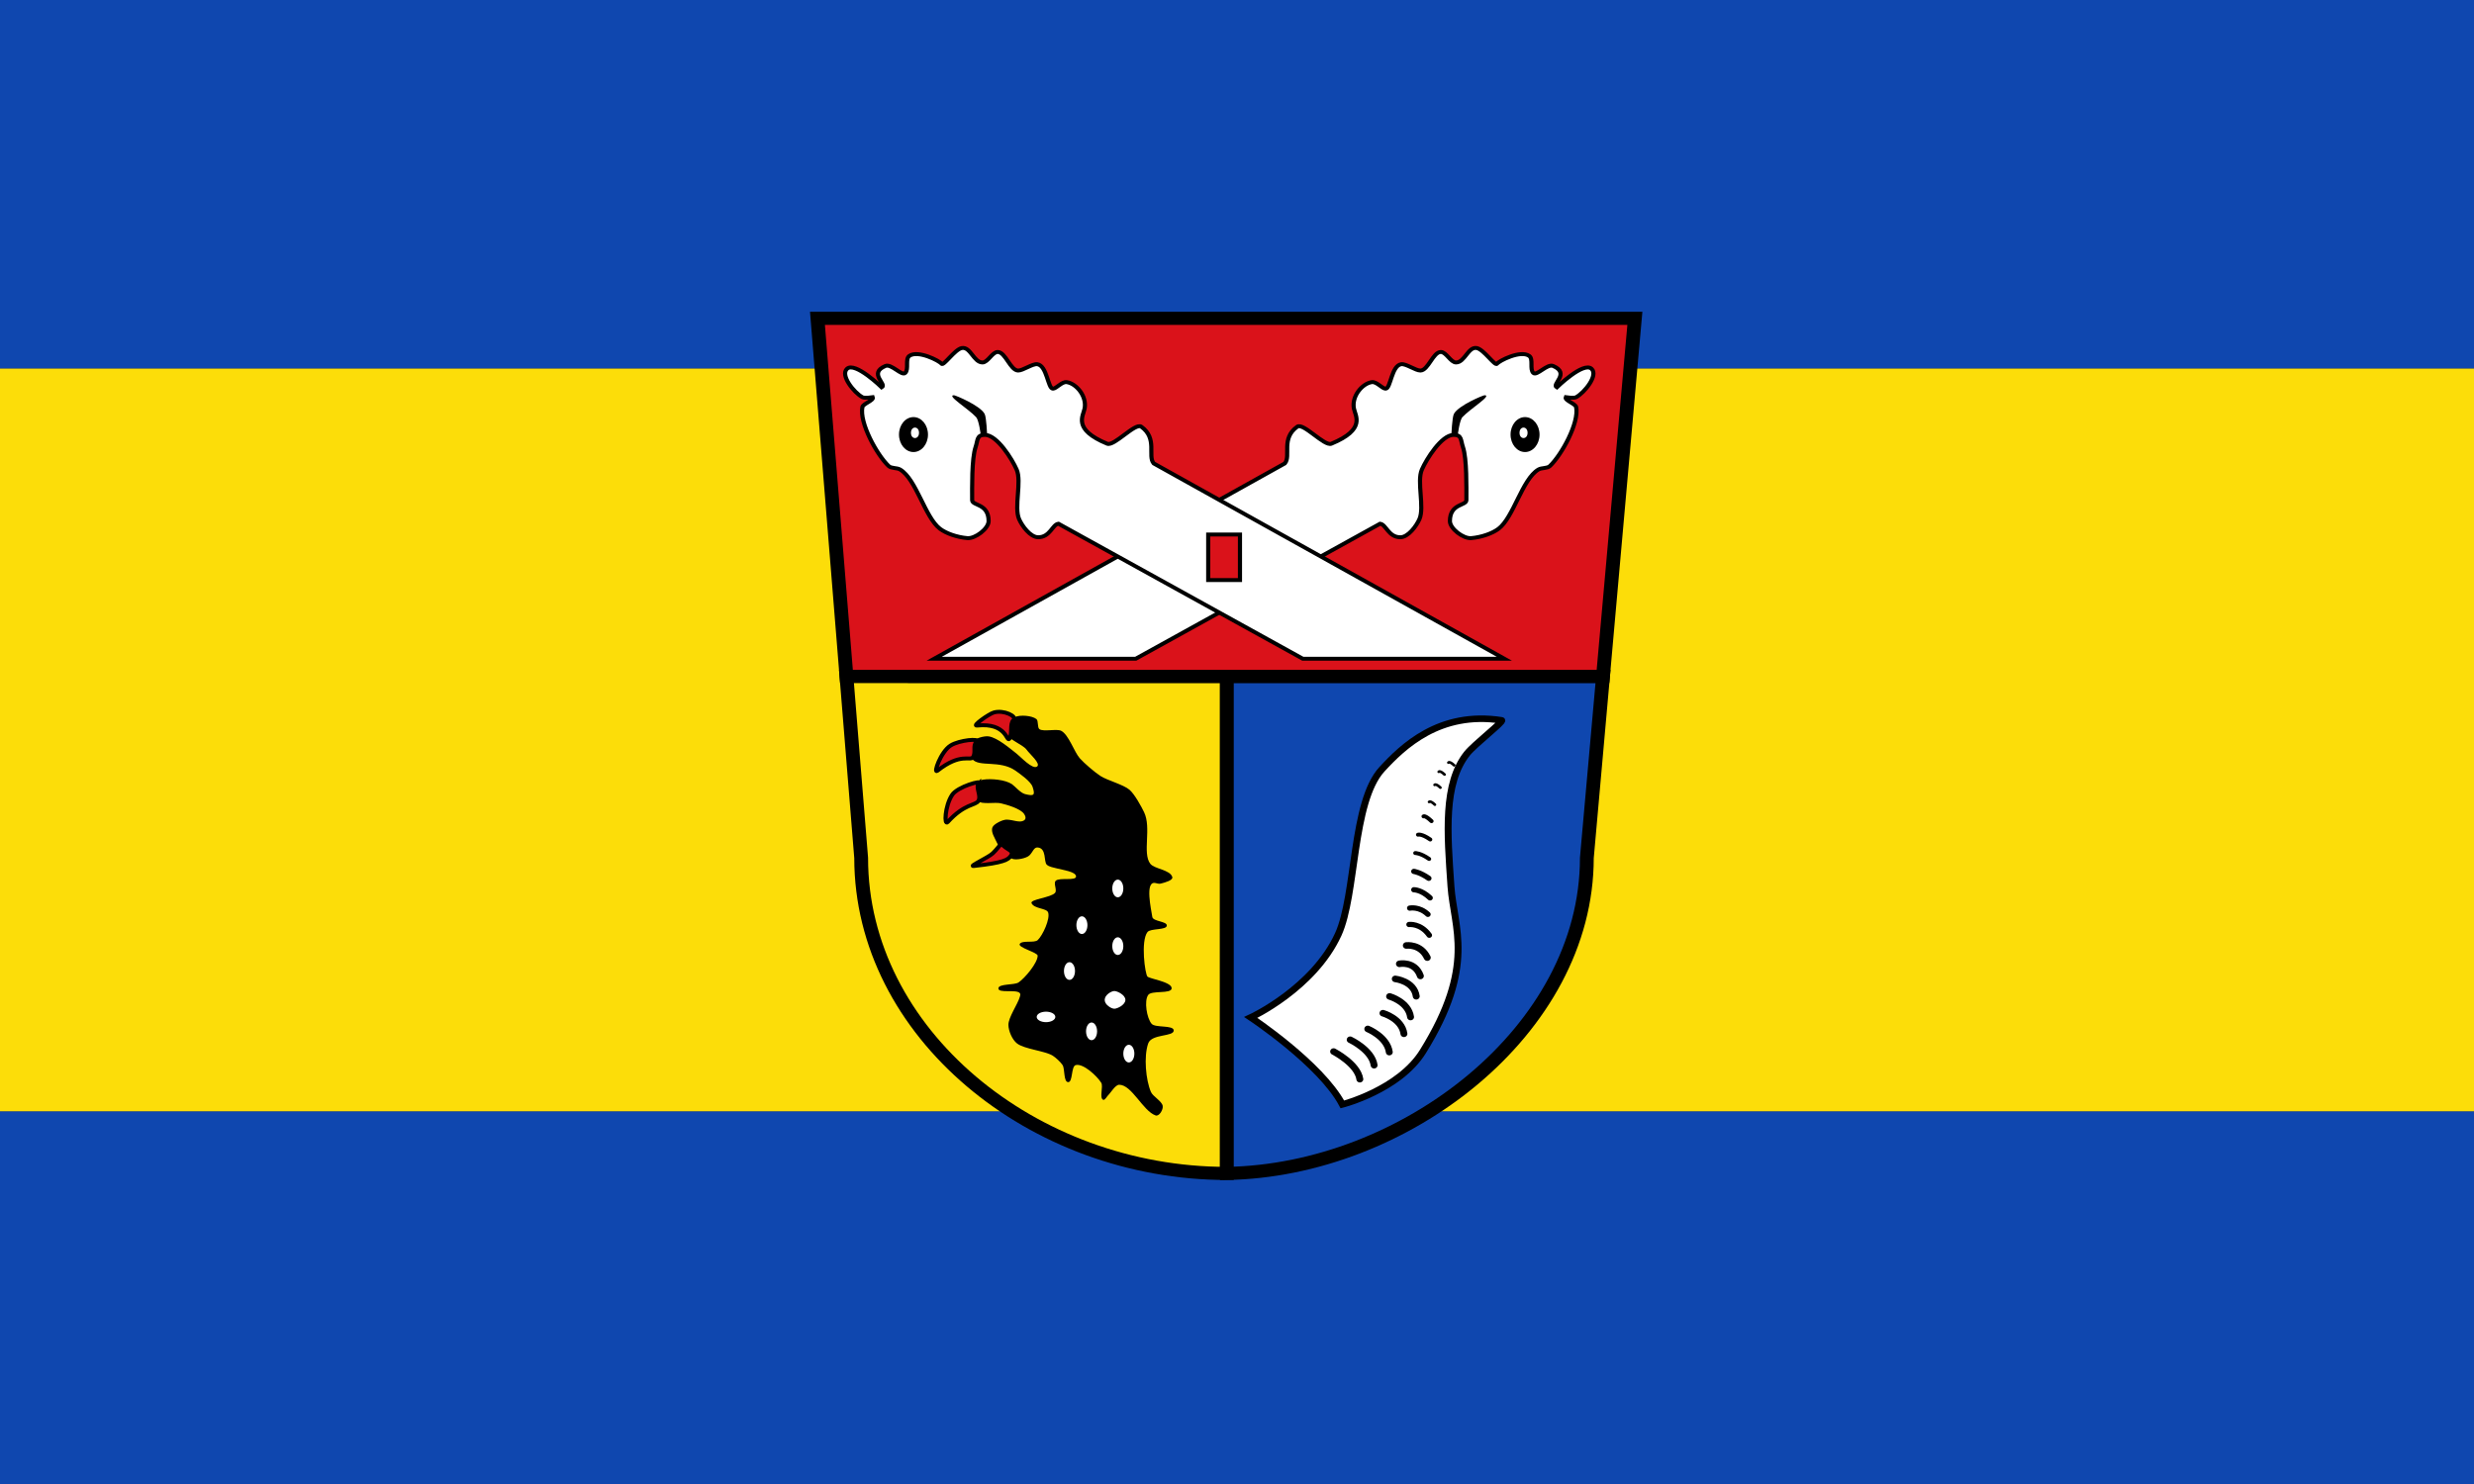 <?xml version="1.0" encoding="UTF-8" standalone="no"?>
<svg
   xmlns:dc="http://purl.org/dc/elements/1.1/"
   xmlns:cc="http://creativecommons.org/ns#"
   xmlns:rdf="http://www.w3.org/1999/02/22-rdf-syntax-ns#"
   xmlns:svg="http://www.w3.org/2000/svg"
   xmlns="http://www.w3.org/2000/svg"
   xmlns:sodipodi="http://sodipodi.sourceforge.net/DTD/sodipodi-0.dtd"
   xmlns:inkscape="http://www.inkscape.org/namespaces/inkscape"
   height="300"
   width="500"
   version="1.1"
   id="svg42"
   sodipodi:docname="Flagge Landkreis Nienburg Weser.svg"
   inkscape:version="0.92.3 (2405546, 2018-03-11)">
  <rect width="100%" height="100%" fill="#333333" stroke="none"/>
  <defs
     id="defs46">
    <path
       id="SVGID_1_"
       d="M582.6,3.7c-0.8-5.1-47.5-3.4-53.3-3.5C505.199,0,135,1.4,42.2,0.6C30.9,0.5,19.7,0.8,8.5,1.4     C0.8,1.8,0.2,3.5,0.1,11C0,28.3,0.6,45.7,0.6,63c0,45.6,0,91.1,0,136.7c0,47.2,0,94.3,0,141.5C0.6,386.7-3.1,433.6,7.7,478.1     C28.7,564.4,85.6,627.9,162.3,670c76.4,41.9,170.8,41.4,249.2,5.3c70.199-32.3,130-90.899,156.8-164.1     c14.3-39.101,14.399-78,14.399-119.101c0-47.2,0-94.399,0-141.6c0-41.2,0-82.3,0-123.5c0-20.3,0-40.7,0-61     C582.699,46,585.8,23.4,582.6,3.7" />
    <path
       id="SVGID_3_"
       d="M582.6,3.7c-0.8-5.1-47.5-3.4-53.3-3.5C505.199,0,135,1.4,42.2,0.6C30.9,0.5,19.7,0.8,8.5,1.4     C0.8,1.8,0.2,3.5,0.1,11C0,28.3,0.6,45.7,0.6,63c0,45.6,0,91.1,0,136.7c0,47.2,0,94.3,0,141.5C0.6,386.7-3.1,433.6,7.7,478.1     C28.7,564.4,85.6,627.9,162.3,670c76.4,41.9,170.8,41.4,249.2,5.3c70.199-32.3,130-90.899,156.8-164.1     c14.3-39.101,14.399-78,14.399-119.101c0-47.2,0-94.399,0-141.6c0-41.2,0-82.3,0-123.5c0-20.3,0-40.7,0-61     C582.699,46,585.8,23.4,582.6,3.7" />
    <path
       id="SVGID_5_"
       d="M582.6,3.7c-0.8-5.1-47.5-3.4-53.3-3.5C505.199,0,135,1.4,42.2,0.6C30.9,0.5,19.7,0.8,8.5,1.4     C0.8,1.8,0.2,3.5,0.1,11C0,28.3,0.6,45.7,0.6,63c0,45.6,0,91.1,0,136.7c0,47.2,0,94.3,0,141.5C0.6,386.7-3.1,433.6,7.7,478.1     C28.7,564.4,85.6,627.9,162.3,670c76.4,41.9,170.8,41.4,249.2,5.3c70.199-32.3,130-90.899,156.8-164.1     c14.3-39.101,14.399-78,14.399-119.101c0-47.2,0-94.399,0-141.6c0-41.2,0-82.3,0-123.5c0-20.3,0-40.7,0-61     C582.699,46,585.8,23.4,582.6,3.7" />
    <path
       id="SVGID_7_"
       d="M582.6,3.7c-0.8-5.1-47.5-3.4-53.3-3.5C505.199,0,135,1.4,42.2,0.6C30.9,0.5,19.7,0.8,8.5,1.4     C0.8,1.8,0.2,3.5,0.1,11C0,28.3,0.6,45.7,0.6,63c0,45.6,0,91.1,0,136.7c0,47.2,0,94.3,0,141.5C0.6,386.7-3.1,433.6,7.7,478.1     C28.7,564.4,85.6,627.9,162.3,670c76.4,41.9,170.8,41.4,249.2,5.3c70.199-32.3,130-90.899,156.8-164.1     c14.3-39.101,14.399-78,14.399-119.101c0-47.2,0-94.399,0-141.6c0-41.2,0-82.3,0-123.5c0-20.3,0-40.7,0-61     C582.699,46,585.8,23.4,582.6,3.7" />
    <path
       id="SVGID_9_"
       d="M582.6,3.7c-0.8-5.1-47.5-3.4-53.3-3.5C505.199,0,135,1.4,42.2,0.6C30.9,0.5,19.7,0.8,8.5,1.4     C0.8,1.8,0.2,3.5,0.1,11C0,28.3,0.6,45.7,0.6,63c0,45.6,0,91.1,0,136.7c0,47.2,0,94.3,0,141.5C0.6,386.7-3.1,433.6,7.7,478.1     C28.7,564.4,85.6,627.9,162.3,670c76.4,41.9,170.8,41.4,249.2,5.3c70.199-32.3,130-90.899,156.8-164.1     c14.3-39.101,14.399-78,14.399-119.101c0-47.2,0-94.399,0-141.6c0-41.2,0-82.3,0-123.5c0-20.3,0-40.7,0-61     C582.699,46,585.8,23.4,582.6,3.7" />
    <path
       id="SVGID_1_-7"
       d="M582.6,3.7c-0.8-5.1-47.5-3.4-53.3-3.5C505.199,0,135,1.4,42.2,0.6C30.9,0.5,19.7,0.8,8.5,1.4     C0.8,1.8,0.2,3.5,0.1,11C0,28.3,0.6,45.7,0.6,63c0,45.6,0,91.1,0,136.7c0,47.2,0,94.3,0,141.5C0.6,386.7-3.1,433.6,7.7,478.1     C28.7,564.4,85.6,627.9,162.3,670c76.4,41.9,170.8,41.4,249.2,5.3c70.199-32.3,130-90.899,156.8-164.1     c14.3-39.101,14.399-78,14.399-119.101c0-47.2,0-94.399,0-141.6c0-41.2,0-82.3,0-123.5c0-20.3,0-40.7,0-61     C582.699,46,585.8,23.4,582.6,3.7" />
    <path
       id="SVGID_3_-8"
       d="M582.6,3.7c-0.8-5.1-47.5-3.4-53.3-3.5C505.199,0,135,1.4,42.2,0.6C30.9,0.5,19.7,0.8,8.5,1.4     C0.8,1.8,0.2,3.5,0.1,11C0,28.3,0.6,45.7,0.6,63c0,45.6,0,91.1,0,136.7c0,47.2,0,94.3,0,141.5C0.6,386.7-3.1,433.6,7.7,478.1     C28.7,564.4,85.6,627.9,162.3,670c76.4,41.9,170.8,41.4,249.2,5.3c70.199-32.3,130-90.899,156.8-164.1     c14.3-39.101,14.399-78,14.399-119.101c0-47.2,0-94.399,0-141.6c0-41.2,0-82.3,0-123.5c0-20.3,0-40.7,0-61     C582.699,46,585.8,23.4,582.6,3.7" />
    <path
       id="SVGID_5_-7"
       d="M582.6,3.7c-0.8-5.1-47.5-3.4-53.3-3.5C505.199,0,135,1.4,42.2,0.6C30.9,0.5,19.7,0.8,8.5,1.4     C0.8,1.8,0.2,3.5,0.1,11C0,28.3,0.6,45.7,0.6,63c0,45.6,0,91.1,0,136.7c0,47.2,0,94.3,0,141.5C0.6,386.7-3.1,433.6,7.7,478.1     C28.7,564.4,85.6,627.9,162.3,670c76.4,41.9,170.8,41.4,249.2,5.3c70.199-32.3,130-90.899,156.8-164.1     c14.3-39.101,14.399-78,14.399-119.101c0-47.2,0-94.399,0-141.6c0-41.2,0-82.3,0-123.5c0-20.3,0-40.7,0-61     C582.699,46,585.8,23.4,582.6,3.7" />
    <path
       id="SVGID_7_-0"
       d="M582.6,3.7c-0.8-5.1-47.5-3.4-53.3-3.5C505.199,0,135,1.4,42.2,0.6C30.9,0.5,19.7,0.8,8.5,1.4     C0.8,1.8,0.2,3.5,0.1,11C0,28.3,0.6,45.7,0.6,63c0,45.6,0,91.1,0,136.7c0,47.2,0,94.3,0,141.5C0.6,386.7-3.1,433.6,7.7,478.1     C28.7,564.4,85.6,627.9,162.3,670c76.4,41.9,170.8,41.4,249.2,5.3c70.199-32.3,130-90.899,156.8-164.1     c14.3-39.101,14.399-78,14.399-119.101c0-47.2,0-94.399,0-141.6c0-41.2,0-82.3,0-123.5c0-20.3,0-40.7,0-61     C582.699,46,585.8,23.4,582.6,3.7" />
    <path
       id="SVGID_9_-0"
       d="M582.6,3.7c-0.8-5.1-47.5-3.4-53.3-3.5C505.199,0,135,1.4,42.2,0.6C30.9,0.5,19.7,0.8,8.5,1.4     C0.8,1.8,0.2,3.5,0.1,11C0,28.3,0.6,45.7,0.6,63c0,45.6,0,91.1,0,136.7c0,47.2,0,94.3,0,141.5C0.6,386.7-3.1,433.6,7.7,478.1     C28.7,564.4,85.6,627.9,162.3,670c76.4,41.9,170.8,41.4,249.2,5.3c70.199-32.3,130-90.899,156.8-164.1     c14.3-39.101,14.399-78,14.399-119.101c0-47.2,0-94.399,0-141.6c0-41.2,0-82.3,0-123.5c0-20.3,0-40.7,0-61     C582.699,46,585.8,23.4,582.6,3.7" />
  </defs>
  <sodipodi:namedview
     pagecolor="#ffffff"
     bordercolor="#666666"
     borderopacity="1"
     objecttolerance="10"
     gridtolerance="10"
     guidetolerance="10"
     inkscape:pageopacity="0"
     inkscape:pageshadow="2"
     inkscape:window-width="1920"
     inkscape:window-height="1017"
     id="namedview44"
     showgrid="false"
     inkscape:zoom="2.272"
     inkscape:cx="106.95423"
     inkscape:cy="145.72816"
     inkscape:window-x="-8"
     inkscape:window-y="-8"
     inkscape:window-maximized="1"
     inkscape:current-layer="svg42" />
  <g
     id="g972">
    <path
       style="color:#000000;fill:#0f47af;fill-opacity:1;stroke-width:0.868"
       id="path2-0"
       d="M 500,300 V 224.648 H 0 V 300"
       inkscape:connector-curvature="0" />
    <path
       id="path4-3"
       d="M 500,224.648 V 74.472 H 0 V 224.648"
       inkscape:connector-curvature="0"
       style="color:#000000;fill:#fcdd09;stroke-width:1.225" />
    <path
       style="color:#000000;fill:#0f47af;fill-opacity:1;stroke-width:0.863"
       id="path6"
       d="M 500,74.472 V 0 H 0 v 74.472"
       inkscape:connector-curvature="0" />
  </g>
  <g
     id="g1195"
     transform="matrix(0.279,0,0,0.265,163.814,63.024)">
    <g
       id="Feld_unten_rechts">
	<path
   d="M 301.564,278.167 26.008,278.153 36.659,416.635 c 0,133.453 124.239,240.728 264.905,240.692 z"
   id="Schild_1_"
   inkscape:connector-curvature="0"
   style="fill:#fcdd09;stroke:#000000;stroke-width:10" />

	<path
   id="path1047"
   d="m 148.064,309.181 c 3.735,-1.86 12.396,-1.154 15.563,1.563 1.59,1.364 0.5,6.446 2.188,7.688 2.92,2.147 12.568,-0.487 15.75,1.25 5.478,2.991 9.457,16.245 13.5,21 3.268,3.844 10.831,10.658 15,13.5 4.85,3.306 16.667,6.54 21,10.5 3.687,3.37 8.411,12.462 10.5,17 5.556,12.068 -1.354,31.244 4.5,39.375 2.916,4.05 14.475,4.6 15.974,10.158 0.671,2.489 -5.234,4.173 -8.224,4.967 -2.066,0.549 -3.363,-0.5 -4.875,-0.5 -6.443,0 -2.375,19.5 -1.375,26 0.536,3.481 10.5,3.227 10.5,6.5 0,3.717 -11.777,2.021 -14,5 -5.083,6.813 -1.75,32.25 0,34 1.75,1.75 17.857,4.094 17.5,9 -0.321,4.418 -14.551,1.309 -17,5 -3.061,4.612 -1.026,17.732 2.5,22 2.669,3.23 15.779,0.815 16,5 0.265,5.032 -16.02,2.48 -18.5,10 -3.289,9.972 -1.731,27.992 2,37 1.42,3.43 7.751,6.863 8.5,10.5 0.576,2.795 -2.472,8.389 -5.148,7.398 -9.187,-3.398 -17.159,-23.398 -26.352,-23.398 -2.829,0 -6,6 -8,8 -0.875,0.875 -2.332,3.907 -3.5,3.5 -3.089,-1.076 0.147,-10.174 -1.5,-13 -2.883,-4.947 -12.982,-15.027 -18.5,-13.5 -3.401,0.941 -1.976,13.18 -5.5,13 -3.396,-0.173 -2.246,-10.087 -4,-13 -1.322,-2.196 -5.085,-5.877 -7.25,-7.25 -5.777,-3.663 -20.444,-4.934 -25.75,-9.25 -3.526,-2.868 -6.187,-9.58 -6.25,-14.125 -0.081,-5.767 6.762,-15.803 8.25,-21.375 0.29,-1.087 0.703,-2.039 0,-2.918 -2.48,-3.103 -15.536,0.391 -15.5,-3.582 0.033,-3.701 11.444,-2.411 14.5,-4.5 4.551,-3.111 13.938,-14.925 13.938,-20.438 0,-2.563 -14.743,-6.257 -12.938,-9.063 1.884,-2.928 10.527,-0.424 13,-2.875 3.627,-3.595 9.171,-16.3 7.5,-21.125 -1.137,-3.282 -10.052,-2.625 -12,-7 -1.333,-2.995 14.299,-4.273 17.063,-7.938 1.625,-2.154 -1.388,-7.19 0.455,-9.161 2.592,-2.772 14.979,0.386 14.732,-3.401 -0.239,-3.671 -10.23,-4.933 -13.75,-6 -2.356,-0.715 -5.767,-1.136 -7.487,-2.897 -2.271,-2.325 -0.013,-12.472 -6.513,-13.103 -2.903,-0.282 -3.45,3.451 -6.059,6.06 -2.188,2.188 -9.131,3.669 -12.066,2.69 -4.109,-1.369 -9.718,-8.249 -11.375,-12.25 -1.507,-3.638 -4.757,-8.362 -3.25,-12 1.065,-2.572 7.341,-5.75 10.125,-5.75 4.716,0 9.412,2.733 12.625,0.625 2,-1.313 0.972,-3.695 0,-5.125 -2.671,-3.93 -12.375,-6.908 -17,-8 -4.015,-0.947 -13.583,1.167 -16.5,-1.75 -2.917,-2.917 -3.157,-8.064 -1.579,-11.875 0.846,-2.042 3.271,-4.026 5.454,-4.375 5.879,-0.939 16.178,0.008 21,3.5 1.933,1.4 6.119,6.631 9.375,7.5 6.603,1.763 7.495,0.87 5.5,-5.5 -1.294,-4.133 -8.779,-9.659 -12.25,-12.25 -11.453,-8.547 -26.568,-2.461 -31.5,-9 -2.183,-2.894 -1.906,-9.792 0,-12.875 1.763,-2.853 8.689,-4.912 12,-4.375 6.369,1.034 15.144,9.023 20.125,13.125 3.198,2.633 11.564,12.365 14.875,9.875 2.938,-2.21 -5.474,-9.683 -7.5,-12.75 -2.735,-4.14 -14.111,-8.118 -15,-13 -0.613,-3.357 3.445,-10.479 6.499,-12 z"
   inkscape:connector-curvature="0" />

	<ellipse
   id="ellipse1049"
   ry="6.75"
   rx="4"
   cy="467.931"
   cx="196.564"
   style="fill:#ffffff" />

	<ellipse
   id="ellipse1051"
   ry="6.75"
   rx="4"
   cy="483.931"
   cx="222.564"
   style="fill:#ffffff" />

	<ellipse
   id="ellipse1053"
   ry="6.75"
   rx="4"
   cy="439.931"
   cx="222.564"
   style="fill:#ffffff" />

	<path
   id="path1055"
   d="m 228.064,524.931 c 0,3.728 -5.791,6.75 -8,6.75 -2.209,0 -7,-3.022 -7,-6.75 0,-3.728 4.791,-6.75 7,-6.75 2.209,0 8,3.022 8,6.75 z"
   inkscape:connector-curvature="0"
   style="fill:#ffffff" />

	<ellipse
   id="ellipse1057"
   ry="6.75"
   rx="4"
   cy="502.931"
   cx="187.564"
   style="fill:#ffffff" />

	<ellipse
   id="ellipse1059"
   ry="6.75"
   rx="4"
   cy="565.931"
   cx="230.564"
   style="fill:#ffffff" />

	<ellipse
   id="ellipse1061"
   ry="6.75"
   rx="4"
   cy="548.931"
   cx="203.564"
   style="fill:#ffffff" />

	<ellipse
   id="ellipse1063"
   ry="4"
   rx="6.75"
   cy="537.931"
   cx="170.564"
   style="fill:#ffffff" />

	<path
   id="path1065"
   d="m 147.064,311.431 c -2.94,2.94 -0.633,10.62 -3,14.25 -2.064,3.167 -1.667,-12.5 -23.5,-10 -3.927,0.45 8.608,-8.912 12.25,-10 7.25,-2.167 16.966,3.033 14.25,5.75 z"
   inkscape:connector-curvature="0"
   style="fill:#da121a;stroke:#000000;stroke-width:3" />

	<path
   id="path1067"
   d="m 120.251,327.993 c -2.94,2.94 -0.196,8.183 -2.563,11.813 -2.064,3.166 -8.875,-3.75 -25.875,10.375 -3.041,2.526 2.412,-14.588 9.753,-19.375 6.339,-4.134 21.402,-5.53 18.685,-2.813 z"
   inkscape:connector-curvature="0"
   style="fill:#da121a;stroke:#000000;stroke-width:3" />

	<path
   id="path1069"
   d="m 122.064,359.681 c -2.94,2.94 1.928,9.381 -0.5,13.5 -2.125,3.605 -10,1.875 -22.25,16.125 -2.577,2.997 -2.125,-12.125 3.253,-20.75 4.003,-6.421 22.213,-11.592 19.497,-8.875 z"
   inkscape:connector-curvature="0"
   style="fill:#da121a;stroke:#000000;stroke-width:3" />

	<path
   id="path1071"
   d="m 139.939,407.556 c 2.94,2.94 7.617,3.745 5.25,7.375 -2.064,3.166 -5.167,5.375 -27,7.875 -4.019,0.46 10.627,-6.502 13.75,-9.625 5.187,-5.188 5.283,-8.342 8,-5.625 z"
   inkscape:connector-curvature="0"
   style="fill:#da121a;stroke:#000000;stroke-width:3" />

</g>
    <g
       id="Feld_unten_links">
	<path
   d="M 301.564,657.328 C 429.663,655.089 562.333,548.548 562.333,416.636 L 574.036,278.18 301.564,278.167 Z"
   id="Schild_3_"
   inkscape:connector-curvature="0"
   style="fill:#0f47af;stroke:#000000;stroke-width:10" />

	<path
   id="path1075"
   d="m 500.564,311.681 c -45,-7.333 -71.731,20.231 -86.666,37.333 -21.807,24.972 -18.431,95.604 -31.667,126 -18,41.334 -63.333,63.333 -63.333,63.333 0,0 50.666,35.334 66.334,66.334 0,0 40.999,-11 58.332,-40.333 38.707,-65.504 22.415,-94.271 20.334,-126 -2.667,-40.667 -5.667,-78.412 11.666,-101.334 5.367,-7.097 27.34,-24.952 25,-25.333 z"
   inkscape:connector-curvature="0"
   style="fill:#ffffff;stroke:#000000;stroke-width:5" />

	<path
   id="path1077"
   d="m 378.898,564.347 c 0,0 17.416,9.418 19,21.084"
   inkscape:connector-curvature="0"
   style="fill:none;stroke:#000000;stroke-width:5;stroke-linecap:round" />

	<path
   id="path1079"
   d="m 390.898,555.347 c 0,0 15.749,7.751 17.333,19.417"
   inkscape:connector-curvature="0"
   style="fill:none;stroke:#000000;stroke-width:5;stroke-linecap:round" />

	<path
   id="path1081"
   d="m 403.648,547.097 c 0,0 13.999,6.001 15.583,17.667"
   inkscape:connector-curvature="0"
   style="fill:none;stroke:#000000;stroke-width:5;stroke-linecap:round" />

	<path
   id="path1083"
   d="m 414.648,535.097 c 0,0 13.603,4.042 15.187,15.708"
   inkscape:connector-curvature="0"
   style="fill:none;stroke:#000000;stroke-width:5;stroke-linecap:round" />

	<path
   id="path1085"
   d="m 419.449,522.295 c 0,0 13.603,4.042 15.187,15.708"
   inkscape:connector-curvature="0"
   style="fill:none;stroke:#000000;stroke-width:5;stroke-linecap:round" />

	<path
   id="path1087"
   d="m 423.564,508.931 c 0,0 13.603,1.584 15.187,13.25"
   inkscape:connector-curvature="0"
   style="fill:none;stroke:#000000;stroke-width:5;stroke-linecap:round" />

	<path
   id="path1089"
   d="m 426.564,497.431 c 0,0 11.25,-2.416 15.187,9.25"
   inkscape:connector-curvature="0"
   style="fill:none;stroke:#000000;stroke-width:5;stroke-linecap:round" />

	<path
   id="path1091"
   d="m 431.564,483.431 c 0,0 10.292,-1.458 15.187,9.25"
   inkscape:connector-curvature="0"
   style="fill:none;stroke:#000000;stroke-width:5;stroke-linecap:round" />

	<path
   id="path1093"
   d="m 433.564,467.431 c 10e-4,0 8.351,-1.149 14.633,8.174"
   inkscape:connector-curvature="0"
   style="fill:none;stroke:#000000;stroke-width:4;stroke-linecap:round" />

	<path
   id="path1095"
   d="m 434.064,454.931 c 0,0 6.852,-1.531 13.133,4.75"
   inkscape:connector-curvature="0"
   style="fill:none;stroke:#000000;stroke-width:4;stroke-linecap:round" />

	<path
   id="path1097"
   d="m 437.064,440.931 c 0,0 5.41,-0.09 11.691,6.191"
   inkscape:connector-curvature="0"
   style="fill:none;stroke:#000000;stroke-width:4;stroke-linecap:round" />

	<path
   id="path1099"
   d="m 437.064,426.931 c 0,0 4.469,0.62 10.75,5.25"
   inkscape:connector-curvature="0"
   style="fill:none;stroke:#000000;stroke-width:4;stroke-linecap:round" />

	<path
   id="path1101"
   d="m 438.064,412.931 c 0,0 3.719,-0.13 10,4.5"
   inkscape:connector-curvature="0"
   style="fill:none;stroke:#000000;stroke-width:3;stroke-linecap:round" />

	<path
   id="path1103"
   d="m 440.064,398.931 c 0,0 2.529,-0.972 8.811,3.658"
   inkscape:connector-curvature="0"
   style="fill:none;stroke:#000000;stroke-width:3;stroke-linecap:round" />

	<path
   id="path1105"
   d="m 444.064,384.931 c 0,0 1.12,-0.972 5.75,3.658"
   inkscape:connector-curvature="0"
   style="fill:none;stroke:#000000;stroke-width:3;stroke-linecap:round" />

	<path
   id="path1107"
   d="m 448.064,373.931 c 0,0 0.796,-1.296 4.171,2.079"
   inkscape:connector-curvature="0"
   style="fill:none;stroke:#000000;stroke-width:2;stroke-linecap:round" />

	<path
   id="path1109"
   d="m 452.064,360.931 c 0,0 0.796,-1.296 4.171,2.079"
   inkscape:connector-curvature="0"
   style="fill:none;stroke:#000000;stroke-width:2;stroke-linecap:round" />

	<path
   id="path1111"
   d="m 455.064,350.931 c 0,0 0.796,-1.296 4.171,2.079"
   inkscape:connector-curvature="0"
   style="fill:none;stroke:#000000;stroke-width:2;stroke-linecap:round" />

	<path
   id="path1113"
   d="m 462.064,343.931 c 0,0 0.796,-1.296 4.171,2.079"
   inkscape:connector-curvature="0"
   style="fill:none;stroke:#000000;stroke-width:2;stroke-linecap:round" />

</g>
    <g
       id="Feld_oben">
	<path
   d="M 574.035,278.18 597.127,5 H 5 l 21.007,273.153 z"
   id="Schild_2_"
   inkscape:connector-curvature="0"
   style="fill:#da121a;stroke:#000000;stroke-width:10" />

	<g
   id="Pferd_Kopf_links">
		<path
   id="path1117"
   d="m 89.564,264.681 h 146 l 177,-103 c 4.383,0.569 6,10.333 14.666,10.333 5.657,0 11.669,-8.607 13.834,-13.833 3.779,-9.124 -2.029,-28.626 1.75,-37.75 3.349,-8.084 14.25,-26.5 23,-26.5 6.083,0 5.027,3.924 6.75,9.25 2.923,9.038 2.5,31.146 2.5,40.5 0,4.507 -11.929,2.333 -11.929,16.008 0,5.745 9.709,13.53 15.429,12.992 7.709,-0.726 15.424,-3.649 19.833,-7.167 10.839,-8.647 17.098,-37.782 28.833,-45.167 2.327,-1.464 6.39,-0.722 8.334,-2.667 8.463,-8.463 21.342,-33.015 19,-45 -0.509,-2.603 -8.515,-5.05 -7.5,-7.5 0,0 5.878,0.941 7.5,0 6.102,-3.541 16.22,-16.745 11.166,-21.667 -5.867,-5.714 -25.166,14.167 -25.166,14.167 -4.14,-2.33 10,-10.667 -2.667,-16.333 -4.287,-1.918 -11.816,7.85 -14.333,5.333 -2.828,-2.828 0.209,-10.612 -3,-13 -6.282,-4.674 -21.86,3.806 -23.333,6 -1.374,2.047 -9.609,-11.009 -14.667,-12 -6.245,-1.223 -8.636,11 -15,11 -3.889,0 -7.111,-8 -11,-8 -5.657,0 -9.176,14.167 -14.833,14.167 -3.535,0 -10.332,-5.318 -13.834,-4.833 -7.096,0.981 -7.666,18.667 -11.333,18.667 -2.501,0 -6.506,-5.539 -10,-5 -6.962,1.073 -14.604,10.667 -13,20 0.992,5.772 9,16 -16.333,27 -5.008,2.174 -20.296,-16.272 -24.667,-13 -12.011,8.99 -4.401,22.263 -9,28 z"
   inkscape:connector-curvature="0"
   style="fill:#ffffff;stroke:#000000;stroke-width:3" />

		<path
   id="path1119"
   d="m 488.231,63.681 c -1,0 -18.779,7.689 -22.165,14.162 -1.391,2.658 -1.835,16.279 -1.835,16.279 l 4.667,-0.607 c 0,0 1.259,-10.846 3.333,-13.167 5.972,-6.684 21.776,-16.667 16,-16.667 z"
   inkscape:connector-curvature="0" />

		<ellipse
   id="ellipse1121"
   ry="13.333"
   rx="10.5"
   cy="93.681"
   cx="517.564" />

		<ellipse
   id="ellipse1123"
   ry="4"
   rx="2.917"
   cy="92.347"
   cx="516.48"
   style="fill:#ffffff" />

	</g>

	<g
   id="Pferd_Kopf_rechts">
		<path
   id="path1126"
   d="m 502.564,264.681 h -146 l -177,-103 c -4.383,0.569 -6,10.333 -14.666,10.333 -5.657,0 -11.669,-8.607 -13.834,-13.833 -3.779,-9.124 2.029,-28.626 -1.75,-37.75 -3.349,-8.084 -14.25,-26.5 -23,-26.5 -6.083,0 -5.027,3.924 -6.75,9.25 -2.923,9.038 -2.5,31.146 -2.5,40.5 0,4.507 11.929,2.333 11.929,16.008 0,5.745 -9.709,13.53 -15.429,12.992 -7.709,-0.726 -15.424,-3.649 -19.833,-7.167 -10.839,-8.647 -17.098,-37.782 -28.833,-45.167 -2.327,-1.464 -6.39,-0.722 -8.334,-2.667 -8.463,-8.463 -21.342,-33.015 -19,-45 0.509,-2.603 8.515,-5.05 7.5,-7.5 0,0 -5.878,0.941 -7.5,0 -6.102,-3.541 -16.22,-16.745 -11.166,-21.667 5.867,-5.714 25.166,14.167 25.166,14.167 4.14,-2.33 -10,-10.667 2.667,-16.333 4.287,-1.918 11.816,7.85 14.333,5.333 2.828,-2.828 -0.209,-10.612 3,-13 6.282,-4.674 21.86,3.806 23.333,6 1.374,2.047 9.609,-11.009 14.667,-12 6.245,-1.223 8.636,11 15,11 3.889,0 7.111,-8 11,-8 5.657,0 9.176,14.167 14.833,14.167 3.535,0 10.332,-5.318 13.834,-4.833 7.096,0.981 7.666,18.667 11.333,18.667 2.501,0 6.506,-5.539 10,-5 6.962,1.073 14.604,10.667 13,20 -0.992,5.772 -9,16 16.333,27 5.008,2.174 20.296,-16.272 24.667,-13 12.011,8.99 4.401,22.263 9,28 z"
   inkscape:connector-curvature="0"
   style="fill:#ffffff;stroke:#000000;stroke-width:3" />

		<path
   id="path1128"
   d="m 103.897,63.681 c 1,0 18.779,7.689 22.165,14.162 1.391,2.658 1.835,16.279 1.835,16.279 l -4.667,-0.607 c 0,0 -1.259,-10.846 -3.333,-13.167 -5.973,-6.684 -21.777,-16.667 -16,-16.667 z"
   inkscape:connector-curvature="0" />

		<ellipse
   id="ellipse1130"
   ry="13.333"
   rx="10.5"
   cy="93.681"
   cx="74.564" />

		<ellipse
   id="ellipse1132"
   ry="4"
   rx="2.917"
   cy="92.347"
   cx="75.647"
   style="fill:#ffffff" />

	</g>

	<rect
   id="rect1135"
   height="34.75"
   width="23"
   y="169.931"
   x="288.064"
   style="fill:#da121a;stroke:#000000;stroke-width:3" />

</g>
  </g>
</svg>

